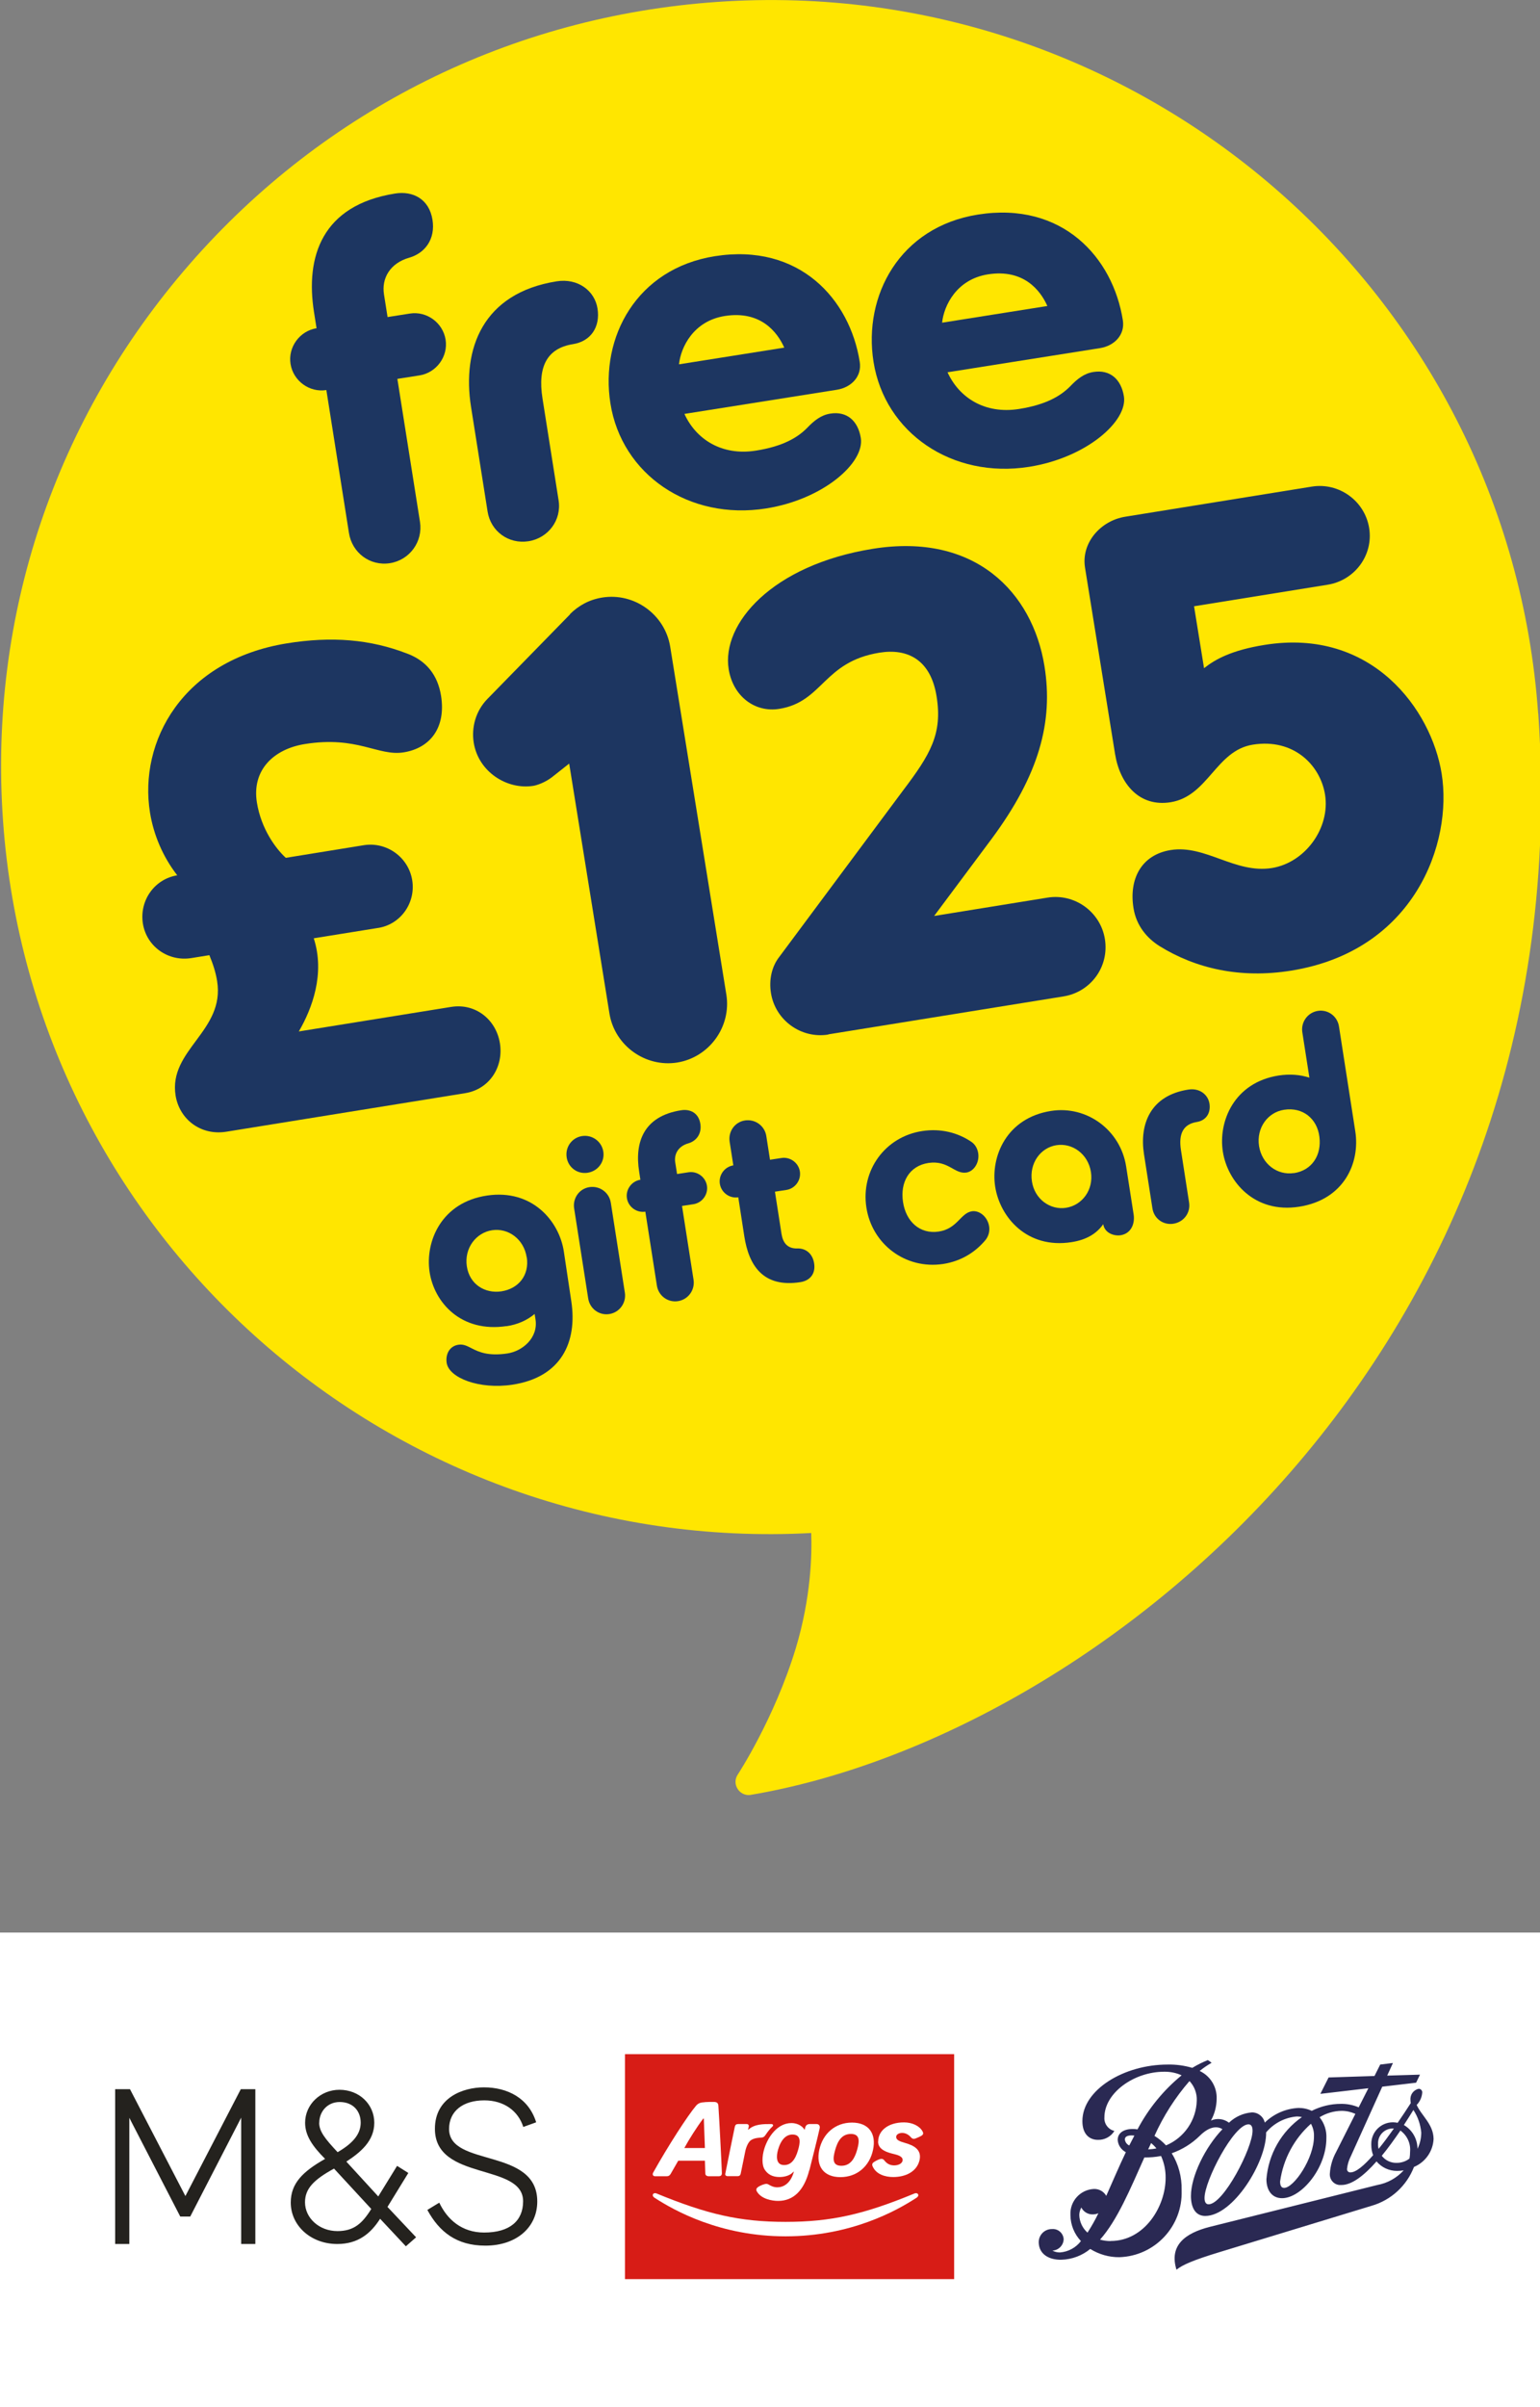 <?xml version="1.0" encoding="UTF-8"?>
<svg id="Layer_1" data-name="Layer 1" xmlns="http://www.w3.org/2000/svg" xmlns:xlink="http://www.w3.org/1999/xlink" version="1.1" viewBox="0 0 158.74 248.03">
  <rect x="0" y="0" width="158.74" height="248.03" fill="#808080" stroke="none"/>
  <defs>
    <style>
      .cls-1 {
        clip-path: url(#clippath);
      }

      .cls-2 {
        fill: none;
      }

      .cls-2, .cls-3, .cls-4, .cls-5, .cls-6, .cls-7, .cls-8, .cls-9 {
        stroke-width: 0px;
      }

      .cls-3 {
        fill: #24221e;
      }

      .cls-4 {
        fill: #d71c16;
      }

      .cls-5 {
        fill: #1d3661;
      }

      .cls-6 {
        fill: #ffe600;
      }

      .cls-7 {
        fill-rule: evenodd;
      }

      .cls-7, .cls-9 {
        fill: #fff;
      }

      .cls-8 {
        fill: #2a2953;
      }
    </style>
    <clipPath id="clippath">
      <rect class="cls-2" x="64.38" y="211.62" width="33.98" height="23.23"/>
    </clipPath>
  </defs>
  <path class="cls-6" d="M158.55,73.53C155.5,30.05,117.51-2.85,73.9.2c-21.13,1.47-40.43,11.06-54.33,26.99C5.67,43.12-1.17,63.49.31,84.55c3.02,43.03,40.26,75.72,83.31,73.41.08,2.1,0,6.61-1.6,11.9-2.21,7.25-5.94,12.94-5.98,13-.3.45-.3,1.03,0,1.48.25.39.68.62,1.13.62.07,0,.15,0,.22-.02,35.47-5.98,85.79-45.52,81.17-111.42Z"/>
  <g>
    <path class="cls-5" d="M60.57,120.84c1.05-.16,1.78-1.11,1.62-2.17-.16-1.05-1.14-1.77-2.19-1.61-1.05.16-1.75,1.13-1.59,2.19.16,1.05,1.11,1.75,2.16,1.59Z"/>
    <g>
      <path class="cls-5" d="M62.96,123.93c-.16-1.05-1.14-1.77-2.2-1.61-1.05.16-1.74,1.14-1.58,2.19l1.45,9.28c.16,1.05,1.12,1.77,2.17,1.61,1.05-.16,1.77-1.14,1.61-2.2l-1.45-9.28Z"/>
      <path class="cls-5" d="M70.97,120.79l-1.18.18-.19-1.21c-.13-.85.32-1.66,1.35-1.95.83-.24,1.4-.98,1.24-2.01-.17-1.11-1.03-1.55-1.98-1.4-3.91.61-4.8,3.35-4.33,6.31l.13.85c-.9.14-1.53,1-1.39,1.9.14.9,1,1.53,1.9,1.39l1.19,7.61c.16,1.05,1.12,1.77,2.17,1.61s1.77-1.14,1.61-2.2l-1.19-7.61,1.18-.18c.9-.14,1.53-1,1.39-1.9-.14-.9-1-1.53-1.9-1.39Z"/>
      <path class="cls-5" d="M122.49,112.27c-3.93.61-5.05,3.58-4.57,6.66l.87,5.58c.16,1.05,1.11,1.75,2.17,1.58s1.77-1.12,1.61-2.17l-.84-5.42c-.27-1.72.27-2.67,1.63-2.89.95-.15,1.46-.91,1.31-1.89-.15-.95-1.04-1.63-2.17-1.45Z"/>
      <path class="cls-5" d="M116.08,120.19c-.58-3.73-4.03-6.3-7.74-5.72-4.6.72-6.24,4.71-5.76,7.8.49,3.14,3.27,6.44,7.87,5.72,1.54-.24,2.58-.87,3.27-1.85.14.93,1.14,1.24,1.78,1.14,1.05-.16,1.51-1.13,1.35-2.16l-.77-4.93ZM109.9,124.45c-1.65.26-3.25-.89-3.53-2.71-.29-1.88.88-3.48,2.52-3.74,1.65-.26,3.27.91,3.56,2.76.29,1.85-.91,3.43-2.56,3.69Z"/>
      <path class="cls-5" d="M138.02,105.77c-.16-1.05-1.12-1.77-2.17-1.61-1.05.16-1.77,1.15-1.61,2.2l.73,4.68c-.94-.3-1.98-.4-3.17-.22-4.6.72-6.24,4.74-5.75,7.85.48,3.08,3.26,6.39,7.86,5.67,4.63-.72,6.3-4.51,5.79-7.77l-1.68-10.8ZM133.37,120.87c-1.7.26-3.3-.93-3.59-2.78-.29-1.85.88-3.48,2.58-3.74,1.93-.3,3.41.92,3.64,2.78.24,1.86-.73,3.46-2.63,3.75Z"/>
      <path class="cls-5" d="M82.19,128.64c-1.07.03-1.49-.64-1.63-1.48l-.68-4.37,1.18-.18c.9-.14,1.53-1,1.39-1.9-.14-.9-1-1.53-1.9-1.39l-1.18.18-.38-2.44c-.16-1.05-1.14-1.77-2.2-1.61-1.05.16-1.74,1.14-1.58,2.19l.38,2.44c-.9.14-1.53,1-1.39,1.9.14.9,1,1.53,1.9,1.39l.62,4.01c.46,2.96,1.89,5.34,5.79,4.73.95-.15,1.58-.83,1.41-1.93-.16-1.03-.88-1.57-1.74-1.54Z"/>
      <path class="cls-5" d="M52.21,136.64c-4.69.7-7.45-2.43-7.93-5.58-.47-3.15,1.22-7.17,5.91-7.87,4.67-.7,7.46,2.64,7.93,5.77l.77,5.13c.63,4.17-1.01,7.83-6.09,8.59-3.39.51-6.53-.7-6.76-2.26-.13-.89.3-1.72,1.21-1.86.52-.08.9.13,1.39.38.72.37,1.69.81,3.65.52,1.56-.23,3.2-1.6,2.91-3.5l-.09-.57c-.78.65-1.75,1.09-2.9,1.26ZM54.29,129.56c-.28-1.88-1.9-3.05-3.56-2.8s-2.89,1.85-2.61,3.72c.28,1.88,1.89,2.83,3.56,2.58,1.77-.27,2.9-1.66,2.62-3.51Z"/>
      <path class="cls-5" d="M96.76,126.9c1.93-.29,2.25-1.91,3.42-2.09.81-.12,1.64.61,1.78,1.57.07.47-.05.94-.33,1.33-1.03,1.27-2.52,2.24-4.42,2.53-3.88.58-7.34-2.04-7.91-5.85-.57-3.78,1.92-7.27,5.78-7.85,1.88-.28,3.62.15,5.04,1.11.42.28.64.73.71,1.17.15.96-.44,1.88-1.22,2-1.23.18-1.85-1.29-3.91-.99-1.98.3-2.93,1.99-2.62,4.02.3,2.01,1.73,3.34,3.68,3.05Z"/>
    </g>
  </g>
  <g>
    <path class="cls-5" d="M78.97,52.39c5.92-.94,10.17-4.72,9.76-7.26-.28-1.74-1.41-2.79-3.15-2.51-.95.15-1.67.72-2.41,1.5-.97.97-2.46,1.87-5.24,2.31-3.58.57-6.21-1.21-7.38-3.78l15.72-2.49c1.49-.24,2.59-1.38,2.35-2.87-1.02-6.47-6.23-12.27-14.94-10.89-8.06,1.28-11.84,8.35-10.76,15.17,1.16,7.31,8.08,12.08,16.05,10.82ZM74.71,32.56c3.68-.58,5.41,1.64,6.13,3.26l-10.85,1.72c.18-1.76,1.49-4.47,4.72-4.98Z"/>
    <path class="cls-5" d="M106.09,48.1c5.92-.94,10.17-4.72,9.76-7.26-.28-1.74-1.41-2.79-3.15-2.51-.95.15-1.67.72-2.41,1.5-.97.97-2.46,1.87-5.24,2.31-3.58.57-6.21-1.21-7.38-3.78l15.72-2.49c1.49-.24,2.59-1.38,2.35-2.87-1.02-6.47-6.23-12.27-14.94-10.89-8.06,1.28-11.84,8.35-10.76,15.17,1.16,7.31,8.09,12.08,16.05,10.82ZM101.83,28.27c3.68-.58,5.41,1.64,6.13,3.26l-10.85,1.72c.18-1.76,1.49-4.47,4.72-4.98Z"/>
    <path class="cls-5" d="M50.26,52.71c.32,2.04,2.17,3.38,4.21,3.06,2.04-.32,3.43-2.18,3.11-4.21l-1.66-10.5c-.53-3.33.51-5.18,3.14-5.6,1.84-.29,2.83-1.77,2.53-3.67-.29-1.84-2.03-3.15-4.22-2.8-7.61,1.21-9.76,6.95-8.82,12.92l1.71,10.8Z"/>
    <path class="cls-5" d="M33.64,40.19l2.33,14.73c.32,2.04,2.17,3.43,4.22,3.11,2.04-.32,3.42-2.22,3.1-4.26l-2.33-14.73,2.29-.36c1.74-.28,2.96-1.95,2.68-3.69-.28-1.74-1.95-2.96-3.69-2.68l-2.29.36-.37-2.34c-.26-1.64.61-3.21,2.61-3.78,1.61-.46,2.71-1.91,2.39-3.9-.34-2.14-2.01-3-3.85-2.71-7.56,1.2-9.27,6.52-8.36,12.24l.26,1.64c-1.74.28-2.96,1.95-2.68,3.69.28,1.74,1.95,2.96,3.69,2.68Z"/>
  </g>
  <g>
    <path class="cls-5" d="M42.04,67.37c1.88.73,3.07,2.15,3.42,4.31.53,3.3-1.12,5.4-3.84,5.84-2.65.43-4.77-1.73-10.22-.85-3.16.51-5.46,2.65-4.92,6.02.44,2.73,1.95,4.76,2.98,5.7l8.03-1.3c2.37-.38,4.62,1.24,5,3.61.38,2.37-1.24,4.62-3.62,4.93l-6.53,1.05c1.18,3.64-.16,7.24-1.54,9.6l15.71-2.53c2.51-.4,4.63,1.31,5.02,3.75.39,2.44-1.08,4.74-3.59,5.14l-24.6,3.97c-2.65.43-4.84-1.28-5.24-3.72-.76-4.73,5.11-6.64,4.28-11.8-.15-.93-.43-1.77-.8-2.67l-1.86.3c-2.37.38-4.6-1.17-4.99-3.54-.38-2.37,1.17-4.6,3.54-4.99-1.48-1.9-2.44-4.17-2.81-6.46-1.18-7.32,3.35-15.7,14.11-17.44,4.59-.74,8.61-.43,12.46,1.08Z"/>
    <path class="cls-5" d="M58.75,63.28c.89-.88,1.97-1.49,3.33-1.71,3.3-.53,6.46,1.75,7,5.05l5.79,35.86c.53,3.3-1.75,6.46-5.05,7-3.3.53-6.47-1.75-7-5.05l-4.15-25.75-1.76,1.39c-.72.56-1.56.84-1.92.9-2.73.44-5.68-1.44-6.16-4.45-.25-1.58.21-3.27,1.41-4.5l8.53-8.73Z"/>
    <path class="cls-5" d="M85.38,106.6c-2.8.45-5.46-1.47-5.91-4.27-.22-1.36.07-2.74.87-3.75l12.76-17.15c2.79-3.69,4.07-5.81,3.44-9.68-.61-3.8-3.01-4.96-5.88-4.5-5.81.94-5.81,5.06-10.33,5.79-2.51.41-4.77-1.29-5.22-4.09-.75-4.66,4.45-10.73,14.85-12.4,10.54-1.7,16.47,4.48,17.7,12.08.93,5.74-.55,11.2-5.44,17.8l-5.93,7.95,11.69-1.89c2.8-.45,5.46,1.47,5.91,4.27.46,2.87-1.47,5.46-4.27,5.91l-24.24,3.91Z"/>
    <path class="cls-5" d="M111.84,58.47c-.4-2.51,1.58-4.82,4.16-5.23l19.22-3.1c2.8-.45,5.46,1.47,5.91,4.27.45,2.8-1.49,5.39-4.28,5.84l-13.77,2.22,1.03,6.38c1.17-.93,2.87-1.86,6.24-2.4,11.12-1.79,17.2,6.72,18.25,13.25,1.16,7.17-2.79,18.26-15.49,20.31-5.31.86-9.9-.24-13.58-2.52-1.31-.82-2.4-2.11-2.69-3.91-.49-3.01.81-5.5,3.82-5.99,3.59-.58,6.65,2.46,10.45,1.85,3.44-.56,6.03-4.14,5.47-7.58-.49-3.01-3.22-5.81-7.45-5.13-3.8.61-4.59,5.3-8.46,5.93-3.23.52-5.23-1.88-5.73-4.96l-3.1-19.22Z"/>
  </g>
  <g>
    <rect class="cls-9" x="0" y="199.13" width="158.74" height="48.9"/>
    <g>
      <g>
        <g id="Group_5757" data-name="Group 5757">
          <path id="Path_2867" data-name="Path 2867" class="cls-8" d="M146.05,216.87c.32-.34.51-.77.55-1.24.02-.2-.12-.37-.31-.4-.02,0-.04,0-.06,0-.54.12-.9.62-.84,1.17,0,.1.01.2.03.3-.44.68-.89,1.37-1.35,2.03-.16-.03-.33-.05-.49-.05-1.23,0-2.23.99-2.23,2.22,0,.03,0,.07,0,.1,0,.37.06.73.19,1.07-.94,1.07-1.77,1.77-2.33,1.77-.18.02-.34-.11-.36-.29,0-.03,0-.05,0-.08.05-.45.18-.88.39-1.29l3.24-7.17,3.49-.41.4-.83-3.38.1.59-1.3-1.31.16-.59,1.18-4.73.15-.85,1.69,4.95-.58-1,1.97c-.58-.25-1.21-.37-1.84-.36-1.04,0-2.07.25-3,.72-.42-.2-.88-.3-1.35-.3-1.31.06-2.55.6-3.49,1.51-.14-.62-.69-1.05-1.32-1.05-.89.07-1.72.44-2.37,1.06-.53-.41-1.24-.49-1.86-.22.38-.68.58-1.45.59-2.23.05-1.22-.64-2.36-1.75-2.88.38-.31.79-.59,1.23-.84-.12-.1-.25-.2-.39-.28-.55.22-1.09.49-1.6.8-.82-.24-1.68-.36-2.54-.34-4.52,0-8.79,2.61-8.79,5.83,0,1.42.8,1.93,1.6,1.93.69.02,1.34-.33,1.7-.92-.64-.15-1.08-.75-1.03-1.4,0-2.51,3.04-4.7,6.16-4.7.62-.01,1.23.11,1.8.37-1.87,1.53-3.42,3.43-4.55,5.57-.17-.03-.34-.04-.5-.04-.9,0-1.54.39-1.54,1.13.04.54.36,1.01.84,1.26-.74,1.55-1.39,3.09-2.02,4.5-.26-.46-.75-.73-1.28-.71-1.4.07-2.48,1.26-2.41,2.66,0,.02,0,.03,0,.05.01.99.4,1.94,1.08,2.66-.52.68-1.31,1.11-2.17,1.17-.27,0-.53-.06-.77-.19.63-.03,1.14-.54,1.16-1.17-.03-.61-.56-1.09-1.17-1.05-.02,0-.05,0-.07,0-.74.01-1.34.62-1.33,1.37,0,0,0,.01,0,.02.03,1.18,1.03,1.8,2.34,1.77,1.09-.03,2.13-.42,2.97-1.11.9.56,1.94.86,3,.85,3.67-.12,6.54-3.19,6.42-6.86,0-.02,0-.05,0-.07.03-1.33-.32-2.65-1.02-3.78,1.08-.38,2.07-.99,2.89-1.8,1.08-1.07,1.88-.97,2.34-.68-1.79,1.86-3.25,4.86-3.25,6.88,0,1.25.5,2.06,1.47,2.06,2.88,0,6.33-5.56,6.28-8.61.8-.95,1.94-1.54,3.17-1.64.18,0,.35.02.52.06-2.12,1.48-3.46,3.84-3.66,6.41,0,1.11.55,1.95,1.61,1.95,1.99,0,4.57-3.09,4.57-6.18.04-.78-.21-1.55-.7-2.16.68-.42,1.47-.65,2.27-.66.49,0,.97.11,1.42.31l-1.99,3.94c-.37.68-.59,1.42-.64,2.19-.06.6.37,1.14.97,1.2.08,0,.16,0,.23,0,1.08,0,2.35-1,3.61-2.43.52.62,1.29.98,2.11.98.23,0,.46-.02.69-.06-.72.79-1.67,1.32-2.72,1.51l-17.25,4.31c-2.62.66-4.22,1.95-3.45,4.42.6-.49,1.67-.97,4.46-1.82l15.66-4.77c2-.58,3.61-2.06,4.36-4,1.17-.49,1.96-1.61,2.02-2.88-.01-1.53-1.28-2.43-1.75-3.53ZM118.65,220.81c.2.17.38.35.55.56-.28.06-.57.09-.85.1.1-.22.2-.44.31-.66h0ZM115.95,220.45c0-.39.47-.46.98-.4-.18.34-.36.68-.53,1.02-.25-.12-.42-.35-.45-.62h0ZM112.1,230.05c-.52-.46-.83-1.12-.85-1.81,0-.27.08-.54.21-.78.22.44.68.72,1.17.71.2,0,.41-.04.59-.12-.33.69-.71,1.36-1.13,2.01h0ZM114.48,230.92c-.37,0-.73-.05-1.09-.15,1.79-2.01,3.12-5.23,4.57-8.47.58.01,1.15-.04,1.72-.15.32.71.48,1.48.47,2.26,0,2.92-2.15,6.5-5.67,6.5h0ZM120.19,221.06c-.35-.38-.75-.71-1.19-.98.92-2.05,2.14-3.96,3.61-5.65.51.54.78,1.27.75,2.01-.05,2.03-1.3,3.84-3.17,4.62h0ZM124.58,227.13c-.28,0-.42-.24-.42-.65,0-1.78,3.02-7.59,4.53-7.59.29,0,.42.24.42.66,0,1.79-3,7.58-4.53,7.58h0ZM132.37,225.44c-.29,0-.42-.23-.42-.66.32-2.3,1.45-4.41,3.18-5.95.22.4.33.84.31,1.29.02,2.27-2.07,5.32-3.08,5.32h0ZM142.1,221.42c-.04-.16-.06-.33-.05-.5-.05-.84.6-1.56,1.44-1.6,0,0,.02,0,.03,0,.06,0,.1,0,.16,0-.53.75-1.06,1.47-1.57,2.09h0ZM145.27,222.43c-.37.28-.83.43-1.29.43-.61.02-1.18-.25-1.55-.73.66-.8,1.3-1.69,1.92-2.6.69.5,1.07,1.32,1,2.16,0,.25-.02.5-.07.74h0ZM146.11,221.41c0-1.01-.53-1.94-1.4-2.45.34-.52.67-1.05.98-1.55.46.7.73,1.49.81,2.32,0,.58-.13,1.16-.39,1.68h0Z"/>
        </g>
        <rect class="cls-4" x="64.42" y="211.66" width="33.93" height="23.18"/>
        <g class="cls-1">
          <path class="cls-7" d="M80.97,230.43c6.73,0,11.48-2.65,13.51-3.98.34-.22.15-.58-.23-.43-5.19,2.14-8.55,2.92-13.28,2.92s-8.09-.79-13.28-2.92c-.37-.15-.57.2-.23.43,2.03,1.32,6.78,3.98,13.51,3.98"/>
          <path class="cls-9" d="M90.51,220.67c0,.9,1.1,1.15,1.67,1.29.28.07.84.21.86.57.02.39-.43.59-.87.59s-.76-.18-1.02-.52c-.12-.15-.26-.18-.44-.13-.2.06-.44.18-.66.33-.13.09-.18.23-.11.4.36.85,1.31,1.12,2.13,1.12,1.29,0,2.43-.56,2.71-1.72.27-1.13-.64-1.55-1.48-1.79-.54-.16-.95-.29-.92-.66.03-.39.91-.63,1.51.07.15.18.3.19.48.13.18-.07.49-.21.59-.27.21-.13.25-.25.13-.47-.31-.56-1.06-.92-1.91-.92-1.61,0-2.66.84-2.66,1.97"/>
          <path class="cls-9" d="M72.65,216.61c-.35.02-.64.05-.91.37-.86,1.02-2.85,4.09-4.41,6.88-.11.2-.03.38.21.38.27,0,1.02,0,1.15,0,.19,0,.32-.04.45-.26.14-.24.48-.84.77-1.34h2.75s.03.94.04,1.29c0,.19.12.31.37.31h1.02c.18,0,.32-.08.32-.32-.03-.98-.28-5.81-.36-6.94-.02-.28-.15-.4-.48-.4-.31,0-.66,0-.9.02M72.55,218.33c.03.9.11,3,.11,3h-2.12c.48-.89,1.31-2.19,1.93-3.01.06-.08.08.01.08.01"/>
          <path class="cls-9" d="M86.62,224.33c-1.73,0-2.53-1.14-2.17-2.81.36-1.67,1.64-2.81,3.37-2.81s2.53,1.14,2.17,2.81c-.35,1.67-1.63,2.81-3.37,2.81M86.73,223.16c.96,0,1.38-.79,1.62-1.64.24-.85.33-1.64-.64-1.64s-1.38.79-1.62,1.64c-.24.85-.34,1.64.64,1.64"/>
          <path class="cls-9" d="M80.18,221.56c.31-1.08.83-1.64,1.55-1.62.91.03.73.92.53,1.61-.3,1.05-.78,1.59-1.53,1.53-.76-.06-.71-.95-.54-1.53M83.43,223.62c.42-1.65.81-3.21,1.06-4.32.06-.27-.1-.44-.31-.44-.15,0-.59,0-.73,0-.24.01-.38.13-.44.33-.01.04-.03.1-.06.22-.01.05-.03.05-.05,0-.1-.2-.55-.65-1.32-.65-1.41,0-2.39,1.36-2.79,2.62-.25.8-.28,1.71.05,2.2.3.45.77.74,1.51.74.61,0,1.15-.2,1.42-.53.03-.04.06-.02.05.02-.36,1.23-1.11,1.57-1.7,1.57-.38,0-.67-.16-.81-.24-.22-.13-.29-.14-.49-.09-.22.06-.48.16-.68.3-.24.17-.2.34-.11.48.46.76,1.55.95,2.18.95,1.58,0,2.68-1.08,3.21-3.17"/>
          <path class="cls-9" d="M79.64,219.1c.09-.09.04-.24-.12-.24-.89,0-1.75,0-2.38.58-.01.01-.04,0-.03-.02.01-.04.04-.16.07-.28.04-.15-.05-.28-.21-.28-.26,0-.54,0-.87,0-.2,0-.31.07-.36.3-.09.44-.79,3.82-.98,4.83-.03.14.09.24.21.24h1.06c.19,0,.28-.09.32-.25.17-.8.38-1.88.46-2.26.11-.56.34-.99.55-1.16.21-.16.49-.27,1.07-.3.26-.01.35-.09.49-.29.23-.34.43-.6.74-.89"/>
        </g>
      </g>
      <path class="cls-3" d="M55.27,218.68l-1.33.48c-.53-1.67-2.01-2.74-4.02-2.74-2.19,0-3.63,1.1-3.63,2.95,0,3.97,9.09,1.87,9.09,7.47,0,2.67-2.15,4.55-5.35,4.55-2.97,0-4.75-1.42-5.98-3.68l1.23-.75c.82,1.74,2.33,3.08,4.62,3.08,2.65,0,4.02-1.21,4.02-3.22,0-4-9.09-2.03-9.09-7.47,0-3.22,2.9-4.27,5.05-4.27,2.42,0,4.62,1.1,5.39,3.61M32.9,218.72c0,.89.59,1.64,1.9,3.04,1.53-.89,2.38-1.83,2.38-3.04s-.8-2.13-2.17-2.13c-1.28,0-2.1,1.01-2.1,2.13M34.43,223.45c-2.08,1.14-2.99,2.06-2.99,3.47,0,1.62,1.46,2.97,3.34,2.97,1.69,0,2.56-.78,3.49-2.28l-3.84-4.16ZM41.83,231.45l-2.65-2.83c-.96,1.51-2.26,2.6-4.41,2.6-2.76,0-4.8-1.92-4.8-4.27,0-1.96,1.21-3.18,3.54-4.5-1.32-1.32-2.06-2.42-2.06-3.72,0-1.9,1.6-3.4,3.54-3.4,2.06,0,3.59,1.51,3.59,3.4s-1.44,3.06-2.88,4l3.29,3.59,1.94-3.15,1.16.73-2.15,3.5,2.95,3.13-1.07.94ZM26.32,215.27v15.95h-1.46v-13.02l-5.25,10.19h-1.03l-5.25-10.17v13h-1.46v-15.95h1.53l5.71,11.01,5.71-11.01h1.51Z"/>
    </g>
    <rect class="cls-2" x="0" y="211.66" width="11.79" height="23.18"/>
    <rect class="cls-2" x="146.95" y="211.66" width="11.79" height="23.18"/>
  </g>
</svg>